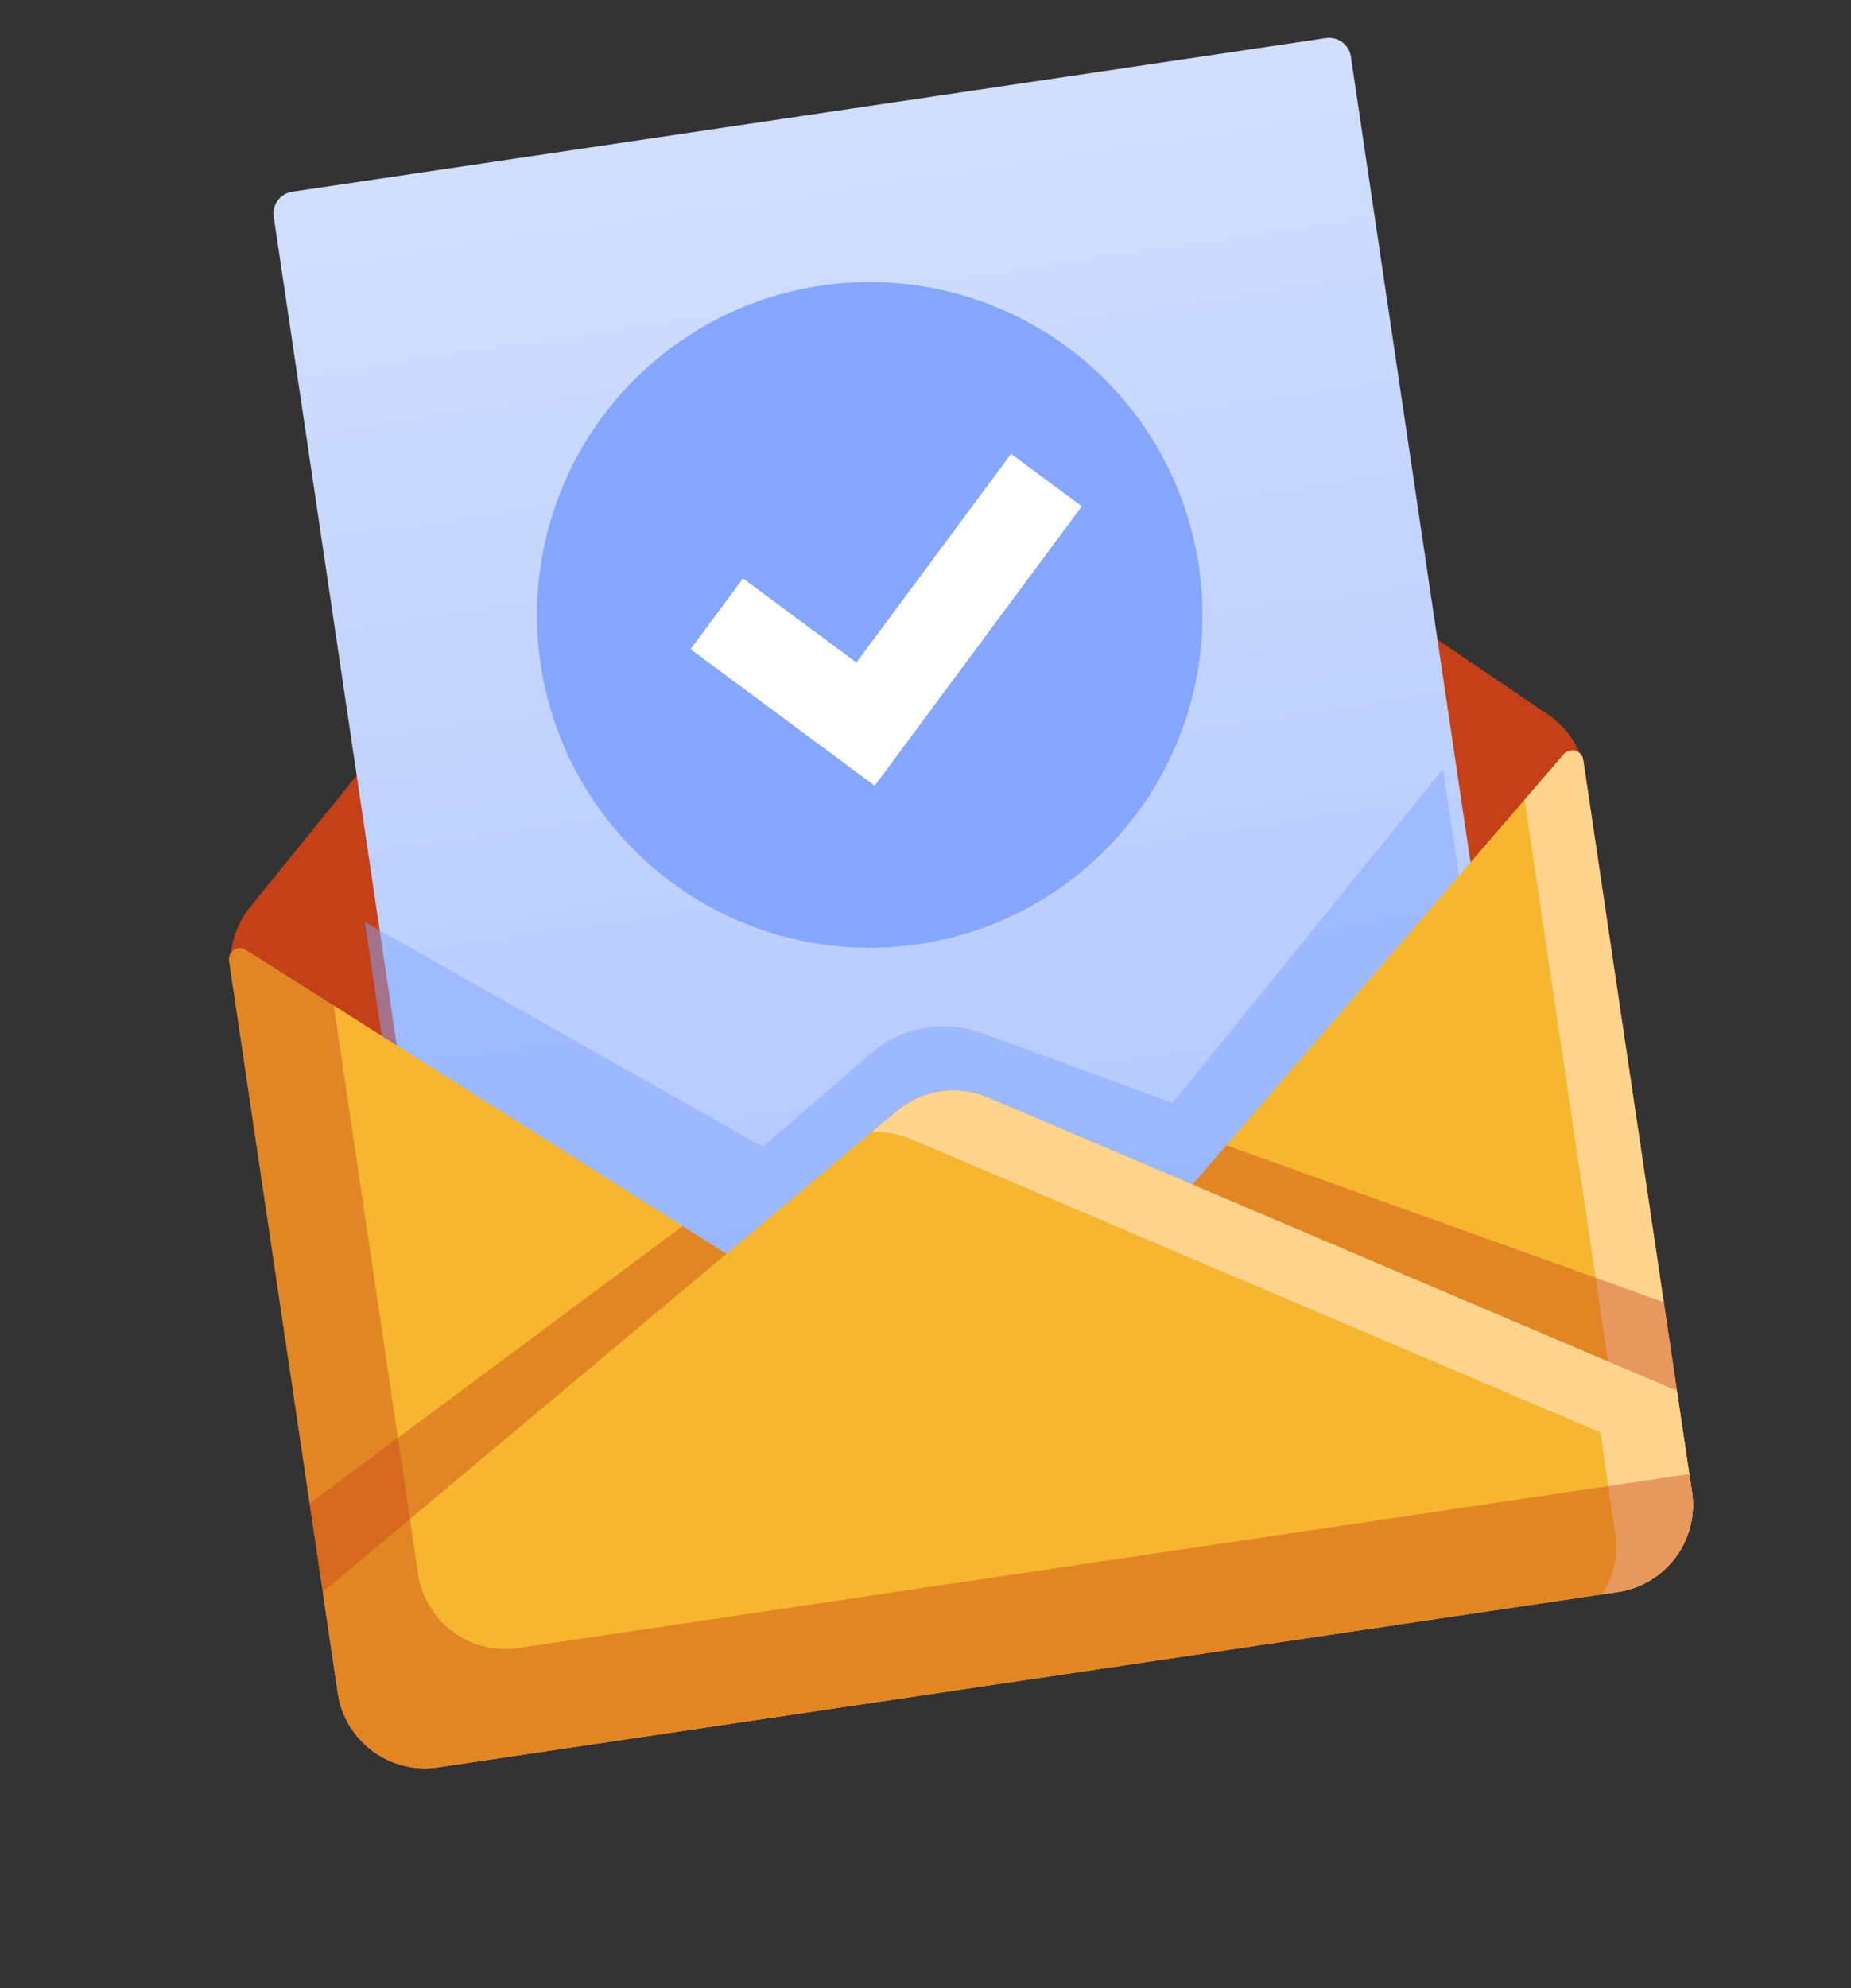 <svg width="95" height="102" viewBox="0 0 95 102" fill="none" xmlns="http://www.w3.org/2000/svg">
<rect x="0" y="0" width="95" height="102" fill="#333333" stroke="none"/>
<path d="M17.347 86.865L11.877 50.045C11.691 48.793 12.039 47.52 12.836 46.537L38.99 14.269C40.466 12.448 43.089 12.059 45.03 13.372L79.434 36.644C80.483 37.353 81.186 38.47 81.372 39.722L86.841 76.542C87.208 79.01 85.504 81.307 83.037 81.674L22.479 90.669C20.011 91.036 17.713 89.333 17.347 86.865Z" fill="#C34018"/>
<path d="M24.943 84.457L14.049 11.119C13.957 10.502 14.383 9.927 15 9.836L68.05 1.955C68.667 1.864 69.241 2.289 69.333 2.906L80.227 76.244C80.318 76.861 79.892 77.436 79.276 77.527L26.226 85.408C25.609 85.499 25.035 85.073 24.943 84.457Z" fill="url(#paint0_linear_1068_145529)"/>
<path opacity="0.5" d="M39.147 58.832L44.738 54.018C46.288 52.684 48.438 52.292 50.358 52.993L60.184 56.581L74.063 39.453L79.475 75.887C79.567 76.504 79.141 77.079 78.524 77.17L25.475 85.051C24.858 85.142 24.284 84.716 24.192 84.1L18.727 47.307L39.147 58.832Z" fill="#85A7FF"/>
<circle cx="44.637" cy="31.548" r="17.079" transform="rotate(-8.449 44.637 31.548)" fill="#85A7FF"/>
<path d="M36.788 31.491L44.423 37.151L53.706 24.63" stroke="white" stroke-width="4.517"/>
<path d="M17.34 86.865L11.759 49.299C11.688 48.821 12.211 48.48 12.619 48.738L47.482 70.772C49.373 71.967 51.853 71.599 53.315 69.906L80.267 38.689C80.583 38.324 81.182 38.498 81.253 38.975L86.834 76.542C87.2 79.01 85.497 81.308 83.029 81.674L22.471 90.67C20.004 91.036 17.706 89.333 17.34 86.865Z" fill="#F6B62F"/>
<path d="M80.267 38.689C80.582 38.324 81.182 38.498 81.253 38.975L86.833 76.542C87.194 78.975 85.544 81.24 83.134 81.655C83.717 80.763 83.989 79.662 83.82 78.524L78.25 41.025L80.267 38.689Z" fill="#FFD48E"/>
<path opacity="0.4" d="M85.391 66.809L86.645 75.25L17.151 85.573L15.897 77.132L35.038 62.904L47.486 70.772C49.376 71.966 51.856 71.598 53.317 69.906L62.94 58.759L85.391 66.809Z" fill="#C34018"/>
<path d="M83.029 81.674L22.472 90.669C20.004 91.036 17.706 89.332 17.34 86.865L16.569 81.675L46.031 57.001C47.334 55.91 49.137 55.642 50.7 56.307L86.063 71.352L86.834 76.541C87.201 79.009 85.497 81.307 83.029 81.674Z" fill="#F6B62F"/>
<path d="M46.033 57.001C47.335 55.911 49.139 55.643 50.702 56.308L86.064 71.353L86.835 76.542C87.201 79.01 85.498 81.307 83.031 81.674L82.232 81.793C82.807 80.903 83.075 79.809 82.907 78.679L82.136 73.489L46.773 58.444C46.115 58.164 45.414 58.051 44.727 58.094L46.033 57.001Z" fill="#FFD48E"/>
<path opacity="0.4" d="M11.757 49.298C11.686 48.821 12.208 48.48 12.617 48.738L17.129 51.589L21.46 80.749C21.827 83.216 24.125 84.919 26.592 84.553L86.695 75.625L86.831 76.542C87.197 79.01 85.494 81.308 83.026 81.674L22.469 90.67C20.001 91.037 17.704 89.333 17.337 86.865L11.757 49.298Z" fill="#C34018"/>
<defs>
<linearGradient id="paint0_linear_1068_145529" x1="41.525" y1="5.895" x2="52.751" y2="81.467" gradientUnits="userSpaceOnUse">
<stop stop-color="#D1DEFE"/>
<stop offset="1" stop-color="#AAC2FF"/>
</linearGradient>
</defs>
</svg>

